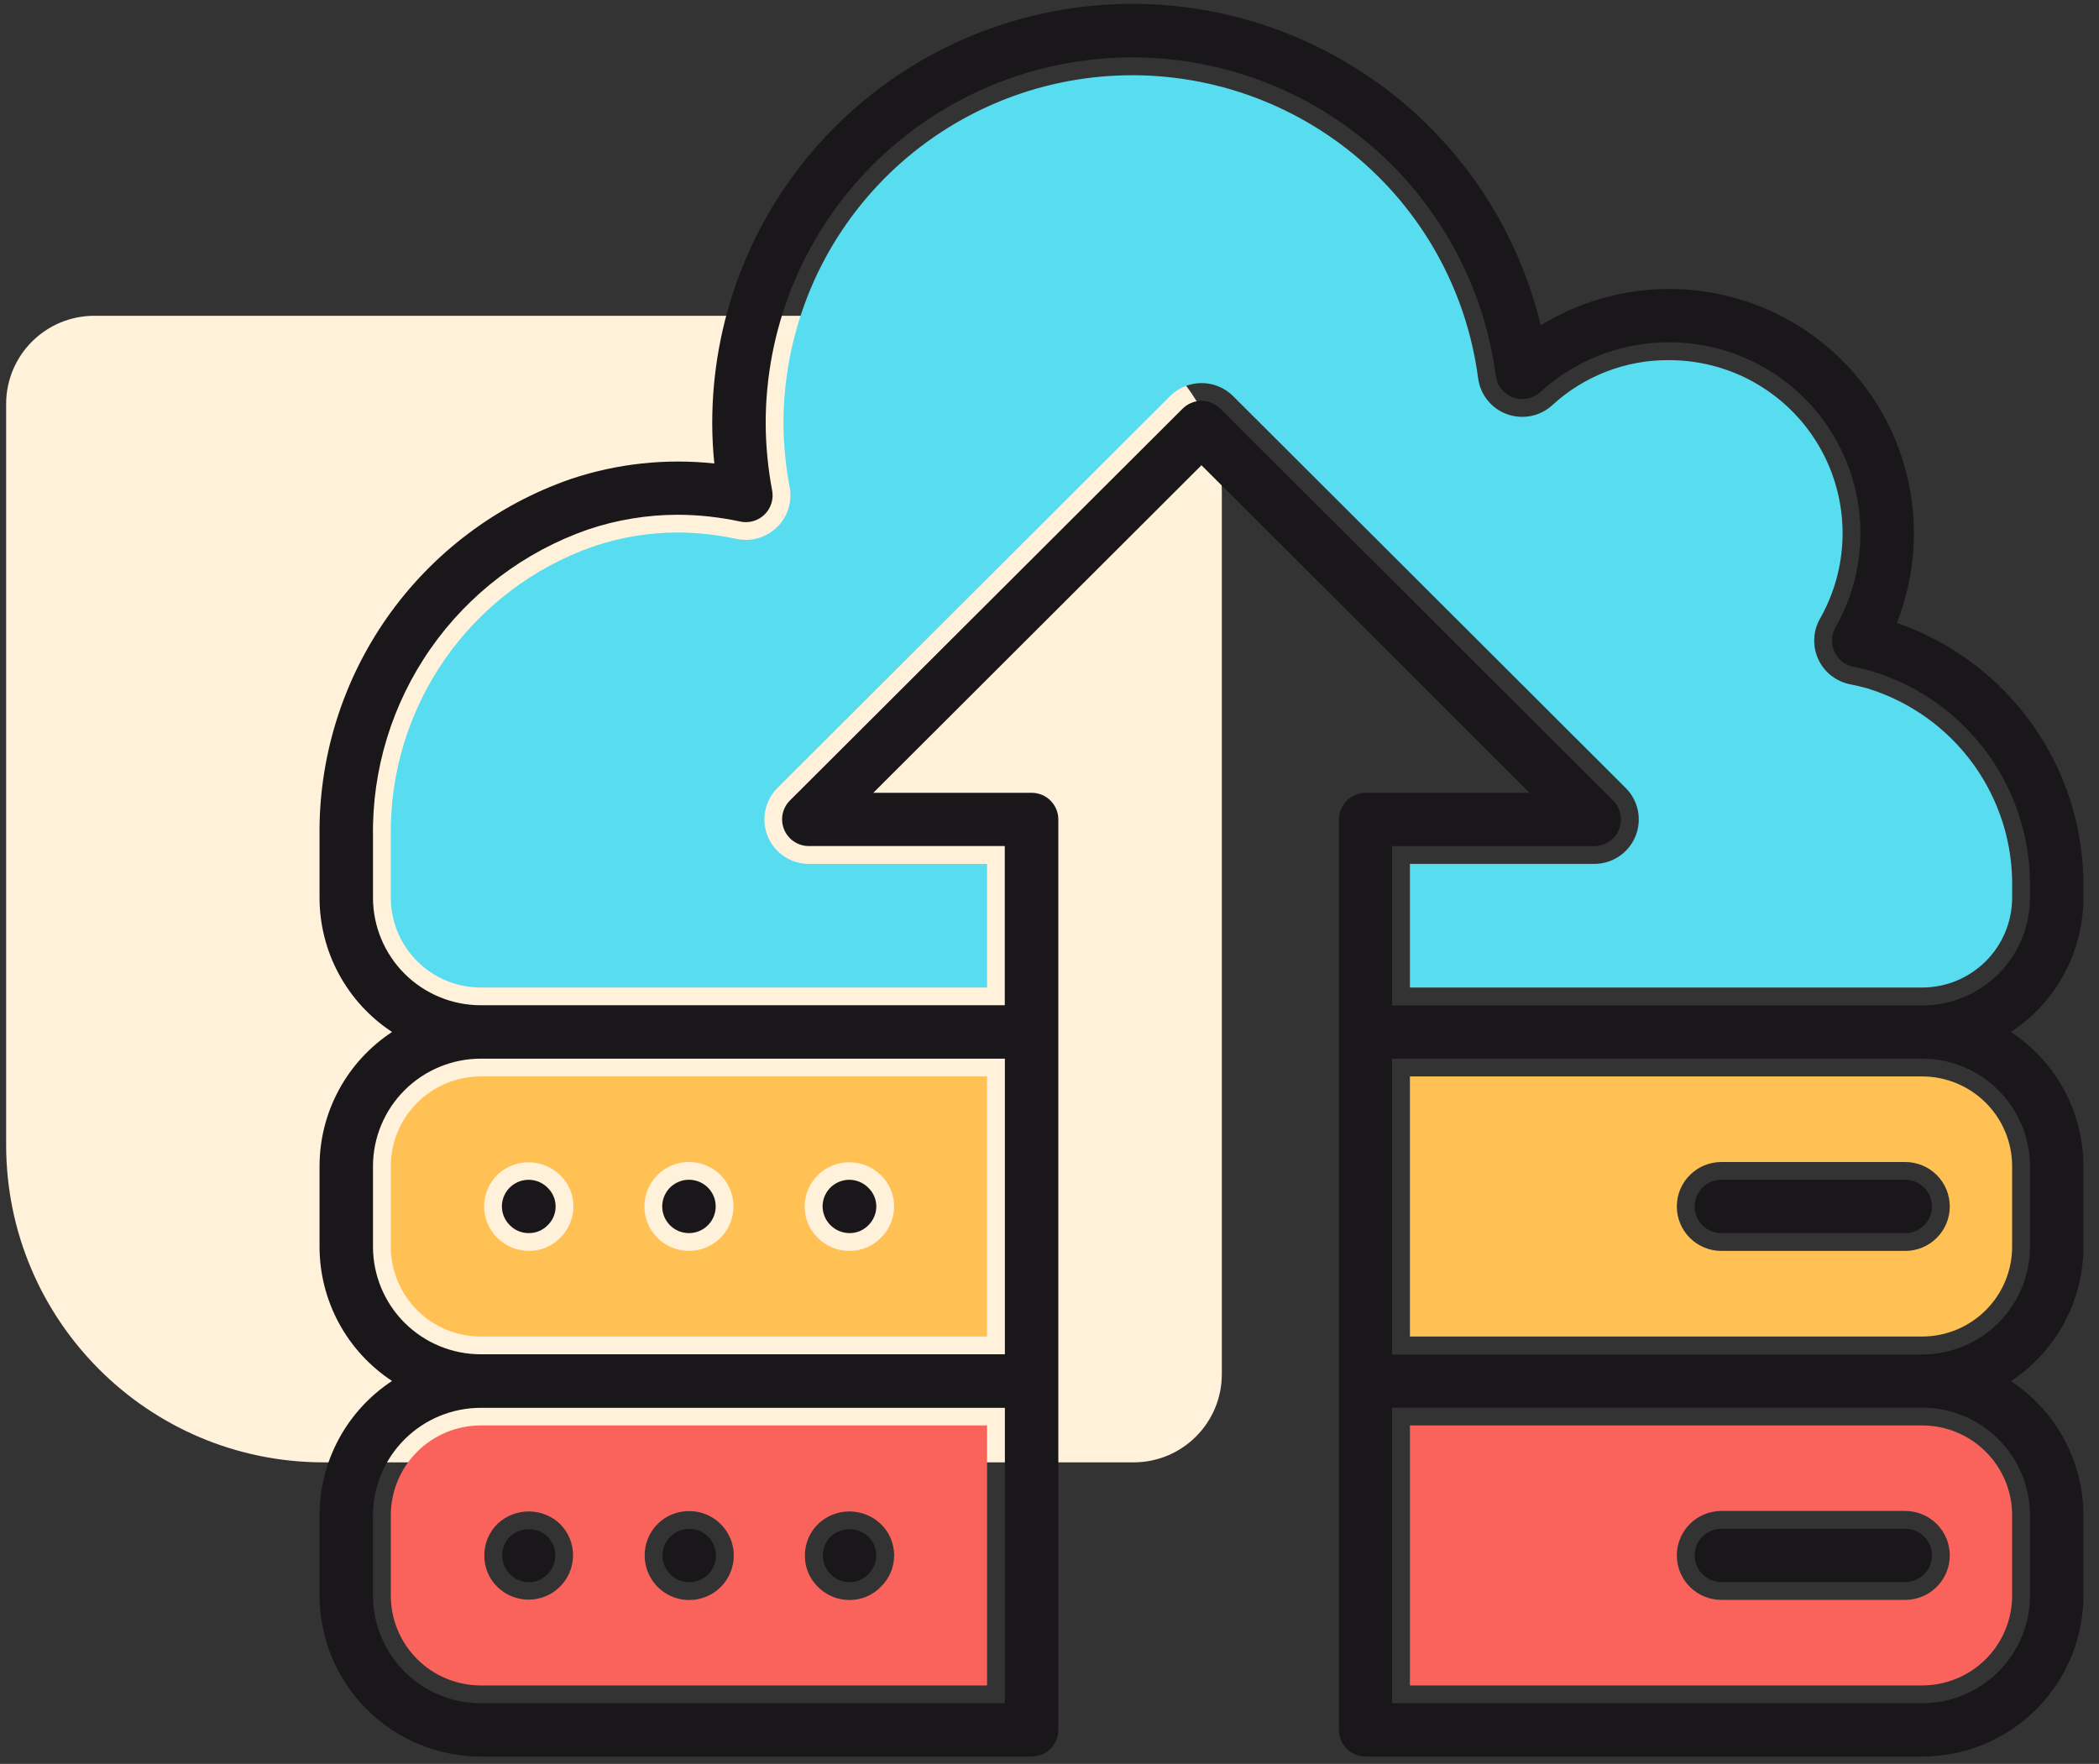 <svg width="119" height="100" viewBox="0 0 119 100" fill="none" xmlns="http://www.w3.org/2000/svg">
<rect x="0" y="0" width="119" height="100" fill="#333333" stroke="none"/>
<path d="M0.348 64.906C0.348 74.847 8.407 82.906 18.348 82.906L64.27 82.906C67.032 82.906 69.27 80.668 69.27 77.906L69.27 27.903C69.27 22.38 64.793 17.903 59.27 17.903L5.348 17.903C2.586 17.903 0.348 20.142 0.348 22.903L0.348 64.906Z" fill="#FFF1DA"/>
<g clip-path="url(#clip0_191_2372)">
<path d="M27.255 95.554H55.96V80.813H27.255C26.585 80.814 25.922 80.946 25.303 81.202C24.684 81.459 24.122 81.834 23.648 82.308C23.175 82.781 22.799 83.343 22.543 83.961C22.287 84.579 22.156 85.241 22.156 85.91V90.467C22.158 91.816 22.696 93.109 23.652 94.063C24.608 95.016 25.904 95.553 27.255 95.554ZM46.399 86.382C46.88 85.932 47.516 85.684 48.175 85.689C48.834 85.693 49.467 85.95 49.942 86.406C50.181 86.638 50.371 86.915 50.499 87.222C50.628 87.528 50.694 87.858 50.692 88.191C50.69 88.52 50.623 88.847 50.494 89.151C50.365 89.455 50.176 89.73 49.94 89.961C49.71 90.198 49.434 90.387 49.13 90.516C48.825 90.645 48.497 90.711 48.166 90.711C47.827 90.712 47.49 90.645 47.178 90.512C46.865 90.38 46.583 90.185 46.348 89.941C46.118 89.711 45.936 89.438 45.814 89.138C45.691 88.837 45.629 88.515 45.633 88.191C45.631 87.853 45.698 87.519 45.829 87.207C45.961 86.897 46.155 86.616 46.399 86.382ZM39.075 85.67C39.575 85.67 40.063 85.818 40.478 86.095C40.894 86.372 41.217 86.766 41.408 87.226C41.6 87.686 41.65 88.193 41.552 88.682C41.455 89.171 41.214 89.62 40.861 89.973C40.508 90.325 40.058 90.565 39.568 90.662C39.078 90.76 38.571 90.71 38.109 90.519C37.648 90.328 37.253 90.005 36.976 89.591C36.698 89.176 36.55 88.689 36.55 88.191C36.547 87.859 36.61 87.529 36.735 87.222C36.861 86.915 37.047 86.635 37.282 86.4C37.517 86.166 37.797 85.98 38.105 85.855C38.413 85.729 38.743 85.667 39.075 85.67ZM28.217 86.382C28.698 85.932 29.334 85.684 29.993 85.689C30.653 85.693 31.285 85.95 31.76 86.406C32.23 86.881 32.492 87.522 32.488 88.189C32.484 88.856 32.215 89.495 31.739 89.964C31.264 90.433 30.621 90.694 29.952 90.69C29.284 90.686 28.644 90.417 28.174 89.943C27.944 89.713 27.763 89.44 27.64 89.14C27.517 88.839 27.456 88.517 27.459 88.192C27.456 87.855 27.521 87.521 27.651 87.209C27.782 86.898 27.974 86.617 28.217 86.382Z" fill="#F9635C"/>
<path d="M27.255 75.772H55.96V61.027H27.255C25.903 61.029 24.607 61.566 23.651 62.52C22.696 63.474 22.158 64.767 22.156 66.116V70.683C22.158 72.032 22.696 73.326 23.651 74.28C24.607 75.234 25.903 75.771 27.255 75.772ZM46.374 66.61C46.855 66.147 47.499 65.89 48.167 65.894C48.836 65.899 49.476 66.165 49.95 66.635C50.186 66.863 50.373 67.138 50.501 67.44C50.628 67.743 50.693 68.068 50.692 68.397C50.692 68.729 50.625 69.058 50.496 69.365C50.366 69.671 50.177 69.949 49.938 70.181C49.708 70.417 49.432 70.603 49.127 70.73C48.823 70.856 48.496 70.92 48.166 70.917C47.828 70.921 47.492 70.856 47.179 70.725C46.867 70.596 46.584 70.403 46.348 70.161C46.115 69.93 45.93 69.656 45.804 69.353C45.679 69.05 45.615 68.725 45.617 68.397C45.623 67.725 45.895 67.083 46.374 66.61ZM39.075 65.876C39.574 65.88 40.061 66.03 40.474 66.309C40.887 66.588 41.208 66.983 41.397 67.443C41.586 67.904 41.633 68.41 41.534 68.898C41.435 69.386 41.193 69.834 40.839 70.184C40.485 70.535 40.035 70.774 39.546 70.87C39.057 70.966 38.55 70.915 38.089 70.724C37.629 70.532 37.235 70.209 36.959 69.795C36.682 69.381 36.534 68.894 36.534 68.397C36.534 68.064 36.6 67.736 36.728 67.429C36.856 67.122 37.044 66.844 37.28 66.609C37.516 66.375 37.796 66.19 38.104 66.064C38.413 65.938 38.742 65.875 39.075 65.876ZM28.193 66.61C28.673 66.147 29.317 65.89 29.985 65.894C30.654 65.899 31.294 66.165 31.768 66.635C32.004 66.863 32.192 67.138 32.319 67.44C32.446 67.743 32.511 68.068 32.51 68.397C32.51 68.734 32.442 69.067 32.309 69.377C32.177 69.687 31.982 69.967 31.738 70.199C31.509 70.43 31.236 70.613 30.934 70.736C30.633 70.86 30.31 70.921 29.985 70.917C29.313 70.917 28.669 70.652 28.193 70.18C27.717 69.708 27.447 69.067 27.443 68.397C27.447 67.726 27.717 67.084 28.193 66.61Z" fill="#FFC153"/>
<path d="M108.977 80.813H79.934V95.554H108.977C110.328 95.553 111.624 95.016 112.58 94.063C113.536 93.109 114.074 91.816 114.075 90.467V85.91C114.076 85.241 113.945 84.579 113.689 83.961C113.433 83.343 113.057 82.781 112.584 82.308C112.11 81.834 111.548 81.459 110.929 81.202C110.31 80.946 109.647 80.814 108.977 80.813ZM108.007 90.703H97.591C96.921 90.703 96.279 90.437 95.805 89.965C95.331 89.492 95.065 88.851 95.065 88.182C95.065 87.514 95.331 86.873 95.805 86.4C96.279 85.928 96.921 85.662 97.591 85.662H108.015C108.685 85.662 109.327 85.928 109.801 86.4C110.274 86.873 110.54 87.514 110.54 88.182C110.54 88.851 110.274 89.492 109.801 89.965C109.327 90.437 108.685 90.703 108.015 90.703H108.007Z" fill="#F9635C"/>
<path d="M105.839 39.018C105.528 38.931 105.217 38.859 104.9 38.796C104.507 38.72 104.137 38.552 103.821 38.306C103.506 38.059 103.254 37.741 103.086 37.378C102.918 37.015 102.839 36.617 102.855 36.218C102.872 35.818 102.983 35.428 103.181 35.08C103.978 33.679 104.418 32.103 104.46 30.492C104.503 28.882 104.148 27.285 103.426 25.844C102.704 24.402 101.637 23.16 100.321 22.228C99.004 21.295 97.477 20.701 95.876 20.497C95.45 20.443 95.022 20.416 94.593 20.416C92.151 20.407 89.796 21.322 88.001 22.975C87.66 23.285 87.24 23.497 86.787 23.586C86.334 23.675 85.865 23.638 85.431 23.48C84.998 23.321 84.616 23.047 84.329 22.686C84.041 22.326 83.857 21.893 83.799 21.436C83.146 16.467 80.624 11.932 76.745 8.751C72.865 5.57 67.918 3.982 62.907 4.307C57.897 4.633 53.198 6.849 49.765 10.506C46.331 14.162 44.42 18.985 44.419 23.997C44.425 25.215 44.543 26.43 44.771 27.626C44.846 28.034 44.82 28.453 44.695 28.848C44.569 29.243 44.348 29.601 44.051 29.891C43.754 30.18 43.389 30.392 42.991 30.508C42.592 30.623 42.171 30.639 41.765 30.554C40.664 30.316 39.543 30.194 38.417 30.189C36.795 30.191 35.184 30.457 33.647 30.977C30.239 32.169 27.295 34.403 25.232 37.361C23.169 40.319 22.093 43.85 22.157 47.454V50.9C22.158 52.249 22.696 53.542 23.652 54.496C24.608 55.449 25.904 55.986 27.256 55.987H55.961V48.978H45.859C45.36 48.978 44.872 48.83 44.457 48.553C44.042 48.276 43.719 47.882 43.528 47.422C43.337 46.961 43.287 46.454 43.385 45.966C43.482 45.477 43.722 45.028 44.076 44.675L66.336 22.456C66.81 21.984 67.453 21.719 68.122 21.719C68.792 21.719 69.434 21.984 69.908 22.456L92.169 44.675C92.522 45.028 92.763 45.477 92.86 45.966C92.957 46.455 92.907 46.962 92.716 47.422C92.525 47.883 92.201 48.277 91.786 48.554C91.371 48.831 90.882 48.978 90.383 48.978H79.934V55.987H108.977C110.328 55.986 111.624 55.449 112.58 54.496C113.536 53.542 114.074 52.249 114.076 50.9V50.376C114.131 47.845 113.356 45.366 111.869 43.316C110.382 41.266 108.265 39.757 105.839 39.018Z" fill="#58DDF0"/>
<path d="M108.977 61.027H79.934V75.772H108.977C110.328 75.771 111.624 75.234 112.58 74.28C113.536 73.326 114.074 72.032 114.075 70.683V66.116C114.074 64.767 113.536 63.474 112.58 62.52C111.624 61.566 110.328 61.029 108.977 61.027ZM108.007 70.919H97.591C96.921 70.919 96.279 70.654 95.805 70.181C95.331 69.708 95.065 69.067 95.065 68.399C95.065 67.73 95.331 67.089 95.805 66.617C96.279 66.144 96.921 65.879 97.591 65.879H108.015C108.685 65.879 109.327 66.144 109.801 66.617C110.274 67.089 110.54 67.73 110.54 68.399C110.54 69.067 110.274 69.708 109.801 70.181C109.327 70.654 108.685 70.919 108.015 70.919H108.007Z" fill="#FFC153"/>
<path d="M118.116 50.9V50.375C118.163 47.074 117.166 43.842 115.267 41.139C113.368 38.435 110.664 36.398 107.538 35.316C108.608 32.611 108.798 29.639 108.08 26.821C107.363 24.002 105.775 21.481 103.541 19.614C101.307 17.747 98.541 16.629 95.635 16.419C92.729 16.209 89.83 16.918 87.35 18.444C85.99 12.783 82.596 7.817 77.811 4.489C73.026 1.16 67.184 -0.301 61.392 0.384C55.6 1.069 50.261 3.851 46.387 8.203C42.514 12.556 40.376 18.175 40.379 23.997C40.38 24.758 40.42 25.519 40.498 26.277C37.759 25.981 34.987 26.279 32.375 27.152C28.16 28.609 24.514 31.355 21.953 35C19.394 38.645 18.051 43.003 18.116 47.454V50.9C18.117 52.408 18.493 53.893 19.211 55.221C19.928 56.548 20.965 57.677 22.227 58.507C20.964 59.337 19.928 60.466 19.21 61.794C18.493 63.122 18.117 64.607 18.116 66.116V70.683C18.117 72.192 18.493 73.677 19.21 75.005C19.928 76.333 20.965 77.463 22.227 78.292C20.963 79.123 19.925 80.253 19.208 81.583C18.49 82.913 18.115 84.4 18.116 85.91V90.467C18.119 92.885 19.082 95.203 20.796 96.913C22.509 98.623 24.832 99.584 27.255 99.586H58.486C58.888 99.586 59.273 99.427 59.557 99.143C59.841 98.86 60.001 98.475 60.001 98.074V46.458C60.001 46.057 59.841 45.672 59.557 45.389C59.273 45.105 58.888 44.946 58.486 44.946H49.512L68.116 26.376L86.718 44.946H77.425C77.023 44.946 76.638 45.105 76.354 45.389C76.07 45.672 75.91 46.057 75.91 46.458V98.074C75.91 98.273 75.949 98.469 76.025 98.653C76.101 98.837 76.212 99.003 76.353 99.144C76.494 99.284 76.661 99.396 76.845 99.472C77.029 99.547 77.226 99.586 77.425 99.586H108.977C111.4 99.584 113.723 98.623 115.436 96.913C117.15 95.203 118.113 92.885 118.116 90.467V85.91C118.115 84.401 117.739 82.917 117.021 81.589C116.304 80.261 115.267 79.132 114.005 78.302C115.269 77.471 116.306 76.34 117.023 75.01C117.741 73.68 118.116 72.194 118.116 70.683V66.116C118.115 64.608 117.739 63.123 117.021 61.794C116.304 60.467 115.267 59.337 114.005 58.507C115.267 57.677 116.303 56.548 117.021 55.22C117.738 53.893 118.115 52.408 118.116 50.9ZM56.971 96.562H27.255C25.636 96.561 24.083 95.918 22.938 94.775C21.792 93.633 21.148 92.083 21.146 90.467V85.91C21.148 84.293 21.792 82.744 22.938 81.601C24.083 80.458 25.636 79.816 27.255 79.815H56.971V96.562ZM56.971 76.78H27.255C25.636 76.779 24.083 76.136 22.937 74.993C21.792 73.85 21.148 72.3 21.146 70.683V66.116C21.148 64.5 21.792 62.95 22.937 61.807C24.083 60.664 25.636 60.021 27.255 60.019H56.971V76.78ZM115.086 85.91V90.467C115.084 92.083 114.439 93.632 113.294 94.775C112.149 95.918 110.596 96.56 108.977 96.562H78.924V79.805H108.977C110.598 79.806 112.152 80.45 113.298 81.595C114.443 82.74 115.086 84.292 115.086 85.91ZM115.086 66.126V70.693C115.084 72.31 114.439 73.859 113.294 75.002C112.149 76.145 110.596 76.788 108.977 76.79H78.924V60.019H108.977C110.596 60.021 112.149 60.664 113.294 61.807C114.439 62.95 115.084 64.5 115.086 66.116V66.126ZM115.086 50.91C115.084 52.526 114.439 54.075 113.294 55.218C112.149 56.361 110.596 57.003 108.977 57.005H78.924V47.97H90.369C90.67 47.973 90.966 47.886 91.218 47.72C91.469 47.555 91.666 47.318 91.782 47.04C91.898 46.762 91.928 46.456 91.869 46.161C91.81 45.866 91.664 45.595 91.449 45.383L69.187 23.17C69.046 23.03 68.879 22.918 68.696 22.842C68.512 22.766 68.315 22.727 68.116 22.727C67.917 22.727 67.72 22.766 67.537 22.842C67.353 22.918 67.186 23.03 67.045 23.17L44.783 45.383C44.571 45.595 44.428 45.864 44.369 46.157C44.311 46.451 44.341 46.755 44.456 47.031C44.57 47.307 44.764 47.543 45.013 47.709C45.261 47.876 45.554 47.965 45.853 47.966H56.965V56.991H27.255C25.637 56.99 24.084 56.348 22.939 55.206C21.794 54.064 21.149 52.515 21.146 50.9V47.454C21.083 43.639 22.226 39.901 24.413 36.771C26.599 33.642 29.719 31.28 33.328 30.021C34.968 29.469 36.687 29.186 38.417 29.183C39.613 29.187 40.804 29.317 41.973 29.57C42.216 29.621 42.469 29.611 42.708 29.542C42.947 29.472 43.166 29.345 43.344 29.172C43.522 28.998 43.655 28.784 43.73 28.547C43.806 28.31 43.822 28.058 43.777 27.814C43.538 26.555 43.415 25.277 43.409 23.997C43.409 18.729 45.417 13.658 49.026 9.814C52.635 5.97 57.574 3.64 62.842 3.298C68.109 2.955 73.309 4.625 77.387 7.97C81.465 11.314 84.116 16.082 84.801 21.305C84.836 21.579 84.946 21.839 85.119 22.055C85.291 22.271 85.52 22.436 85.781 22.531C86.041 22.626 86.322 22.648 86.594 22.595C86.866 22.542 87.118 22.415 87.322 22.228C89.23 20.493 91.696 19.493 94.276 19.41C96.857 19.326 99.382 20.164 101.399 21.772C103.416 23.381 104.792 25.654 105.28 28.184C105.767 30.715 105.335 33.336 104.059 35.576C103.941 35.785 103.874 36.02 103.864 36.26C103.855 36.5 103.902 36.739 104.003 36.957C104.104 37.175 104.256 37.366 104.446 37.514C104.635 37.662 104.857 37.763 105.094 37.808C105.437 37.874 105.774 37.953 106.104 38.046C108.743 38.843 111.048 40.48 112.67 42.705C114.291 44.931 115.139 47.624 115.086 50.375V50.91Z" fill="#1A171B"/>
<path d="M29.985 69.909C30.182 69.91 30.378 69.871 30.56 69.796C30.742 69.72 30.907 69.608 31.046 69.467C31.189 69.329 31.304 69.164 31.382 68.981C31.46 68.798 31.5 68.601 31.5 68.402C31.5 68.203 31.46 68.006 31.382 67.823C31.304 67.639 31.189 67.474 31.046 67.336C30.834 67.123 30.565 66.978 30.271 66.918C29.977 66.858 29.672 66.887 29.394 67.001C29.116 67.114 28.879 67.308 28.711 67.556C28.544 67.805 28.454 68.097 28.454 68.397C28.455 68.596 28.495 68.794 28.573 68.977C28.651 69.161 28.765 69.328 28.908 69.467C29.049 69.609 29.216 69.722 29.401 69.798C29.586 69.874 29.785 69.912 29.985 69.909Z" fill="#1A171B"/>
<path d="M39.076 69.909C39.375 69.906 39.666 69.814 39.913 69.646C40.16 69.478 40.352 69.241 40.464 68.965C40.576 68.688 40.604 68.384 40.544 68.092C40.483 67.8 40.338 67.532 40.125 67.322C39.913 67.112 39.643 66.97 39.349 66.913C39.056 66.856 38.752 66.886 38.476 67.001C38.2 67.116 37.965 67.31 37.799 67.558C37.633 67.807 37.544 68.099 37.544 68.397C37.544 68.597 37.583 68.795 37.66 68.98C37.737 69.165 37.85 69.332 37.993 69.473C38.135 69.614 38.304 69.725 38.49 69.8C38.676 69.875 38.875 69.912 39.076 69.909Z" fill="#1A171B"/>
<path d="M48.167 69.909C48.364 69.91 48.56 69.871 48.742 69.796C48.924 69.72 49.089 69.608 49.227 69.467C49.37 69.328 49.484 69.161 49.562 68.977C49.64 68.794 49.681 68.596 49.682 68.397C49.681 68.198 49.641 68.002 49.562 67.82C49.484 67.638 49.37 67.473 49.227 67.336C49.016 67.123 48.746 66.978 48.452 66.918C48.158 66.858 47.853 66.887 47.576 67.001C47.298 67.114 47.06 67.308 46.893 67.556C46.726 67.805 46.636 68.097 46.635 68.397C46.639 68.799 46.803 69.184 47.089 69.467C47.376 69.75 47.763 69.909 48.167 69.909Z" fill="#1A171B"/>
<path d="M29.968 89.702C30.169 89.703 30.368 89.663 30.553 89.585C30.739 89.506 30.906 89.391 31.045 89.247C31.326 88.963 31.483 88.581 31.483 88.182C31.483 87.783 31.326 87.401 31.045 87.117C30.756 86.846 30.373 86.695 29.976 86.695C29.579 86.695 29.197 86.846 28.908 87.117C28.699 87.33 28.558 87.598 28.5 87.89C28.443 88.181 28.472 88.483 28.585 88.758C28.698 89.033 28.889 89.269 29.135 89.437C29.381 89.605 29.671 89.697 29.968 89.702Z" fill="#1A171B"/>
<path d="M39.076 89.703C39.913 89.703 40.591 89.026 40.591 88.19C40.591 87.355 39.913 86.678 39.076 86.678C38.239 86.678 37.56 87.355 37.56 88.19C37.56 89.026 38.239 89.703 39.076 89.703Z" fill="#1A171B"/>
<path d="M48.166 89.702C48.365 89.701 48.561 89.66 48.743 89.582C48.925 89.504 49.09 89.39 49.227 89.246C49.513 88.968 49.676 88.588 49.682 88.19C49.682 87.99 49.642 87.792 49.564 87.608C49.486 87.424 49.371 87.258 49.227 87.119C48.938 86.848 48.555 86.697 48.158 86.697C47.761 86.697 47.379 86.848 47.09 87.119C46.809 87.403 46.651 87.785 46.651 88.184C46.651 88.583 46.809 88.965 47.09 89.249C47.229 89.393 47.396 89.507 47.581 89.585C47.767 89.663 47.965 89.703 48.166 89.702Z" fill="#1A171B"/>
<path d="M108.015 66.887H97.591C97.189 66.887 96.804 67.046 96.519 67.33C96.235 67.613 96.076 67.998 96.076 68.399C96.076 68.8 96.235 69.185 96.519 69.468C96.804 69.752 97.189 69.911 97.591 69.911H108.015C108.417 69.911 108.802 69.752 109.086 69.468C109.371 69.185 109.53 68.8 109.53 68.399C109.53 67.998 109.371 67.613 109.086 67.33C108.802 67.046 108.417 66.887 108.015 66.887Z" fill="#1A171B"/>
<path d="M108.015 86.67H97.591C97.189 86.67 96.804 86.829 96.519 87.113C96.235 87.396 96.076 87.781 96.076 88.182C96.076 88.583 96.235 88.968 96.519 89.251C96.804 89.535 97.189 89.694 97.591 89.694H108.015C108.417 89.694 108.802 89.535 109.086 89.251C109.371 88.968 109.53 88.583 109.53 88.182C109.53 87.781 109.371 87.396 109.086 87.113C108.802 86.829 108.417 86.67 108.015 86.67Z" fill="#1A171B"/>
</g>
<defs>
<clipPath id="clip0_191_2372">
<rect width="100" height="99.805" fill="white" transform="translate(18.116)"/>
</clipPath>
</defs>
</svg>
